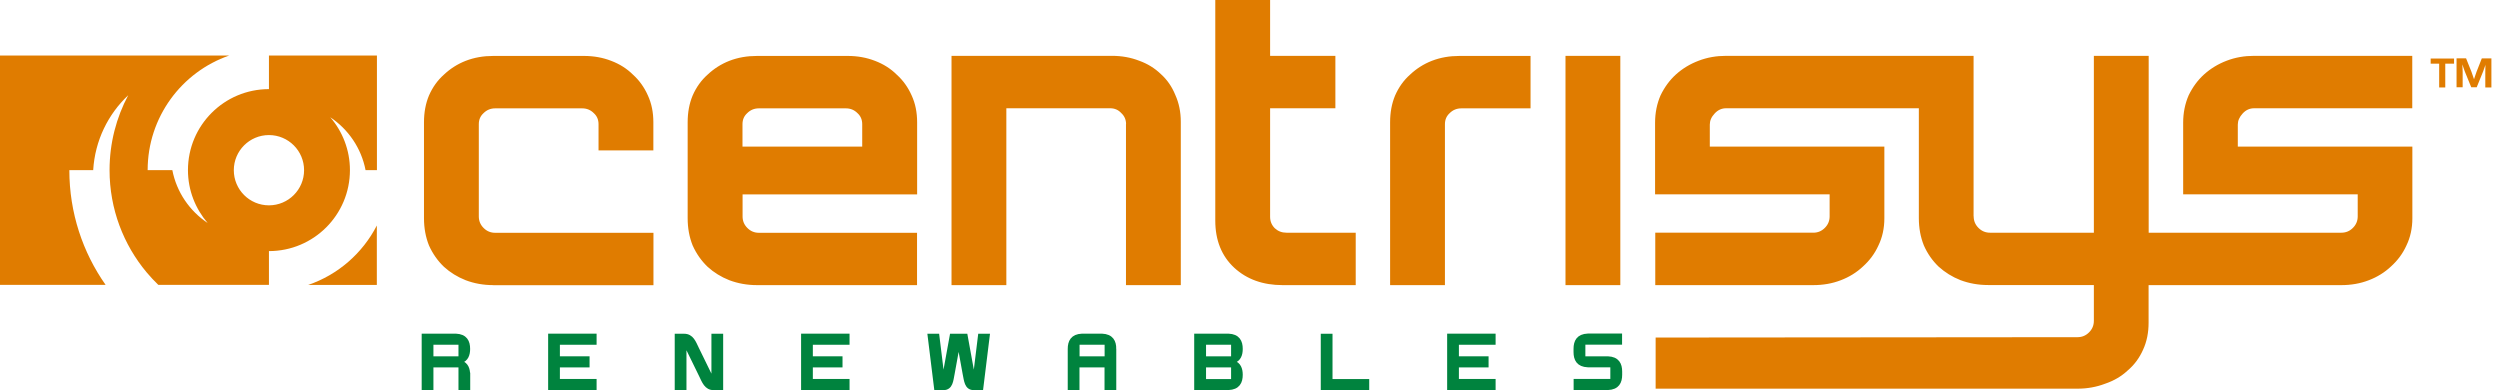 <?xml version="1.0" encoding="UTF-8"?><svg id="Centrisys_tag" xmlns="http://www.w3.org/2000/svg" viewBox="0 0 270.41 42.2"><defs><style>.cls-1{fill:#e07c00;}.cls-2{fill:#00833e;stroke:#00833e;stroke-width:.5px;}</style></defs><g id="_2c_stnd"><path class="cls-1" d="M264.49,6.89v2.57h-.66v-2.57h-.92v-.56h2.53v.56h-.95Zm4.99-.56v3.13h-.66v-1.71c0-.14,0-.29,.01-.46v-.23s.02-.09,.02-.09l-.03,.08-.07,.21c-.06,.19-.12,.34-.15,.43l-.71,1.75h-.59l-.71-1.74c-.04-.11-.09-.25-.15-.43l-.07-.21s-.01-.04-.03-.09v.09c.02,.31,.03,.54,.03,.67v1.71h-.66v-3.13h1.03l.58,1.45c.04,.1,.09,.24,.15,.43l.07,.21,.06,.17,.05-.16c.1-.31,.17-.52,.22-.64l.57-1.45h1.05Z"/><g><path class="cls-1" d="M25.29,18.41c0,2.1,1.7,3.8,3.8,3.8s3.8-1.7,3.8-3.8-1.7-3.8-3.8-3.8-3.8,1.7-3.8,3.8ZM0,6.01H24.78c-5.13,1.78-8.81,6.66-8.81,12.39h2.67c.46,2.38,1.87,4.42,3.82,5.72-1.32-1.54-2.13-3.53-2.13-5.72,0-4.84,3.92-8.76,8.76-8.76v-3.63h11.68v12.39h-1.23c-.46-2.38-1.87-4.42-3.82-5.72,1.32,1.53,2.13,3.53,2.13,5.72,0,4.84-3.92,8.76-8.76,8.76v3.65h-11.97c-.44-.43-.87-.88-1.26-1.35-2.5-2.99-4.01-6.85-4.01-11.06,0-2.93,.73-5.68,2.02-8.1-2.18,2.05-3.6,4.91-3.79,8.1h-2.58c0,4.62,1.45,8.9,3.92,12.41H0V6.01ZM40.76,24.39v6.43h-7.43c3.23-1.1,5.89-3.43,7.43-6.43Z"/><path class="cls-1" d="M53.35,30.84c-1.06,0-2.06-.18-2.98-.53-.89-.35-1.68-.84-2.35-1.45-.68-.65-1.22-1.42-1.62-2.31-.36-.9-.54-1.88-.54-2.94V13.22c0-1.06,.18-2.03,.54-2.89,.39-.89,.93-1.65,1.62-2.26,.68-.64,1.46-1.14,2.35-1.49,.93-.36,1.92-.53,2.98-.53h9.82c1.06,0,2.04,.18,2.94,.53,.92,.35,1.71,.85,2.36,1.5,.68,.61,1.22,1.37,1.61,2.25,.4,.87,.59,1.83,.59,2.9v3.04h-5.93v-2.84c0-.49-.17-.88-.51-1.19-.35-.35-.76-.52-1.26-.52h-9.41c-.49,0-.91,.17-1.26,.52-.34,.31-.51,.7-.51,1.19v9.98c0,.49,.17,.9,.52,1.25,.35,.35,.76,.52,1.25,.52h17.12v5.67h-17.32Zm45.84-5.67v5.67h-17.31c-1.06,0-2.06-.18-2.99-.53-.89-.35-1.68-.84-2.35-1.45-.68-.65-1.22-1.42-1.62-2.31-.36-.9-.54-1.88-.54-2.94V13.22c0-1.06,.18-2.03,.54-2.89,.39-.89,.93-1.65,1.62-2.26,.68-.64,1.46-1.14,2.35-1.49,.93-.36,1.92-.53,2.99-.53h9.82c1.06,0,2.04,.18,2.94,.53,.92,.35,1.71,.85,2.36,1.5,.68,.61,1.22,1.37,1.61,2.25,.4,.87,.59,1.83,.59,2.9v7.8h-18.88v2.38c0,.49,.17,.9,.52,1.25,.35,.35,.76,.52,1.25,.52h17.11Zm-5.93-11.74c0-.49-.17-.88-.51-1.19-.35-.35-.76-.52-1.26-.52h-9.41c-.49,0-.91,.17-1.26,.52-.34,.31-.51,.7-.51,1.19v2.43h12.95v-2.43Zm28.54,0c0-.49-.18-.89-.52-1.2-.31-.34-.71-.52-1.2-.52h-11.23V30.84h-5.93V6.04h17.36c1.06,0,2.04,.18,2.94,.53,.89,.32,1.68,.8,2.35,1.45,.68,.61,1.2,1.37,1.56,2.26,.39,.86,.59,1.83,.59,2.89V30.84h-5.93V13.43ZM137.38,0V6.04h7.06v5.67h-7.06v11.74c0,.49,.17,.9,.51,1.24,.35,.32,.76,.48,1.26,.48h7.49v5.67h-7.9c-2.12,0-3.87-.62-5.24-1.88-1.37-1.27-2.05-2.98-2.05-5.1V0h5.93Zm13.52,10.33c.39-.89,.93-1.65,1.62-2.26,.68-.64,1.46-1.14,2.35-1.49,.93-.36,1.92-.53,2.98-.53h7.7v5.67h-7.49c-.49,0-.91,.17-1.26,.52-.34,.31-.51,.7-.51,1.19V30.84h-5.93V13.22c0-1.06,.18-2.03,.54-2.89Zm24.36-4.29V30.84h-5.93V6.04h5.93Zm38.22,17.36c0,.49,.17,.9,.52,1.25,.35,.35,.76,.52,1.25,.52h11.23V6.04h5.93V25.17h20.84c.49,0,.9-.17,1.25-.52,.35-.35,.52-.76,.52-1.25v-2.38h-18.88v-7.75c0-1.06,.2-2.05,.59-2.95,.43-.89,.98-1.64,1.66-2.26,.71-.64,1.53-1.14,2.45-1.49,.93-.36,1.92-.53,2.98-.53h17.1v5.67h-17.1c-.48,0-.89,.18-1.24,.56-.36,.39-.53,.79-.53,1.21v2.38h18.88v7.75c0,1.07-.21,2.06-.65,2.96-.39,.86-.95,1.61-1.66,2.25-.68,.64-1.48,1.14-2.4,1.49-.93,.36-1.92,.53-2.98,.53h-20.84v4.07c0,1.06-.19,2.03-.59,2.9-.39,.89-.95,1.65-1.67,2.26-.68,.64-1.51,1.12-2.46,1.44-.92,.35-1.91,.53-2.97,.53h-45.63v-5.53l45.63-.04c.49,0,.9-.17,1.25-.52,.35-.35,.52-.76,.52-1.25v-3.87h-11.44c-1.06,0-2.06-.18-2.99-.53-.89-.35-1.67-.84-2.35-1.45-.68-.65-1.22-1.42-1.61-2.31-.36-.9-.54-1.88-.54-2.94V11.71h-20.84c-.48,0-.89,.18-1.24,.56-.37,.39-.53,.79-.53,1.21v2.38h18.88v7.75c0,1.07-.21,2.06-.65,2.96-.39,.86-.95,1.61-1.66,2.25-.68,.64-1.48,1.14-2.4,1.49-.93,.36-1.92,.53-2.98,.53h-17.09v-5.67h17.09c.49,0,.9-.17,1.25-.52,.35-.35,.52-.76,.52-1.25v-2.38h-18.88v-7.75c0-1.06,.2-2.05,.59-2.95,.43-.89,.98-1.64,1.66-2.26,.71-.64,1.53-1.14,2.46-1.49,.93-.36,1.92-.53,2.98-.53h26.76V23.4Z"/></g></g><g><path class="cls-2" d="M50.61,40.54v1.4h-.77v-2.45h-3.21v2.45h-.77v-5.6h3.44c1.02,.04,1.3,.64,1.3,1.4,0,.61-.18,1.11-.77,1.31v.18c.59,.2,.77,.7,.77,1.31Zm-.77-1.75v-1.75h-3.21v1.75h3.21Z"/><path class="cls-2" d="M60.31,37.04v1.75h3.21v.7h-3.21v1.75h3.97v.7h-4.74v-5.6h4.74v.7h-3.97Z"/><path class="cls-2" d="M77.97,36.35v5.6h-.77c-.8,0-1.03-.7-1.37-1.4l-1.71-3.5h-.12v4.9h-.77v-5.6h.77c.8,0,1.03,.7,1.37,1.4l1.71,3.5h.12v-4.9h.77Z"/><path class="cls-2" d="M87.67,37.04v1.75h3.21v.7h-3.21v1.75h3.97v.7h-4.74v-5.6h4.74v.7h-3.97Z"/><path class="cls-2" d="M106.03,36.35h.77l-.69,5.6h-.77c-.79,0-.81-.79-.97-1.54l-.61-3.36h-.14l-.61,3.36c-.15,.75-.18,1.53-.96,1.54h0s-.77,0-.77,0l-.69-5.6h.77l.6,4.9h.12l.89-4.9h1.45l.89,4.9h.12l.6-4.9h0Z"/><path class="cls-2" d="M120.49,37.74v4.2h-.77v-2.45h-3.21v2.45h-.77v-4.2c0-.76,.28-1.36,1.3-1.4h2.15c1.02,.04,1.3,.64,1.3,1.4Zm-3.97,1.05h3.21v-1.75h-3.21v1.75Z"/><path class="cls-2" d="M134.17,40.54c0,.76-.28,1.36-1.3,1.4h-3.45v-5.6h3.45c1.02,.04,1.3,.64,1.3,1.4,0,.61-.18,1.11-.77,1.31v.18c.59,.2,.77,.7,.77,1.31Zm-3.97-3.5v1.75h3.21v-1.75h-3.21Zm3.21,2.45h-3.21v1.76h3.21v-1.76Z"/><path class="cls-2" d="M147.85,41.25v.7h-4.74v-5.6h.77v4.9h3.97Z"/><path class="cls-2" d="M157.55,37.04v1.75h3.21v.7h-3.21v1.75h3.97v.7h-4.74v-5.6h4.74v.7h-3.97Z"/><path class="cls-2" d="M171.23,37.04v1.75h2.68c1.02,.04,1.3,.64,1.3,1.4v.35h0s0,0,0,0c0,.76-.28,1.36-1.3,1.4h-3.45v-.7h3.97v-1.76h-2.68c-1.02-.04-1.3-.64-1.3-1.4v-.35c0-.76,.28-1.36,1.3-1.4h3.45v.7h-3.97Z"/></g></svg>